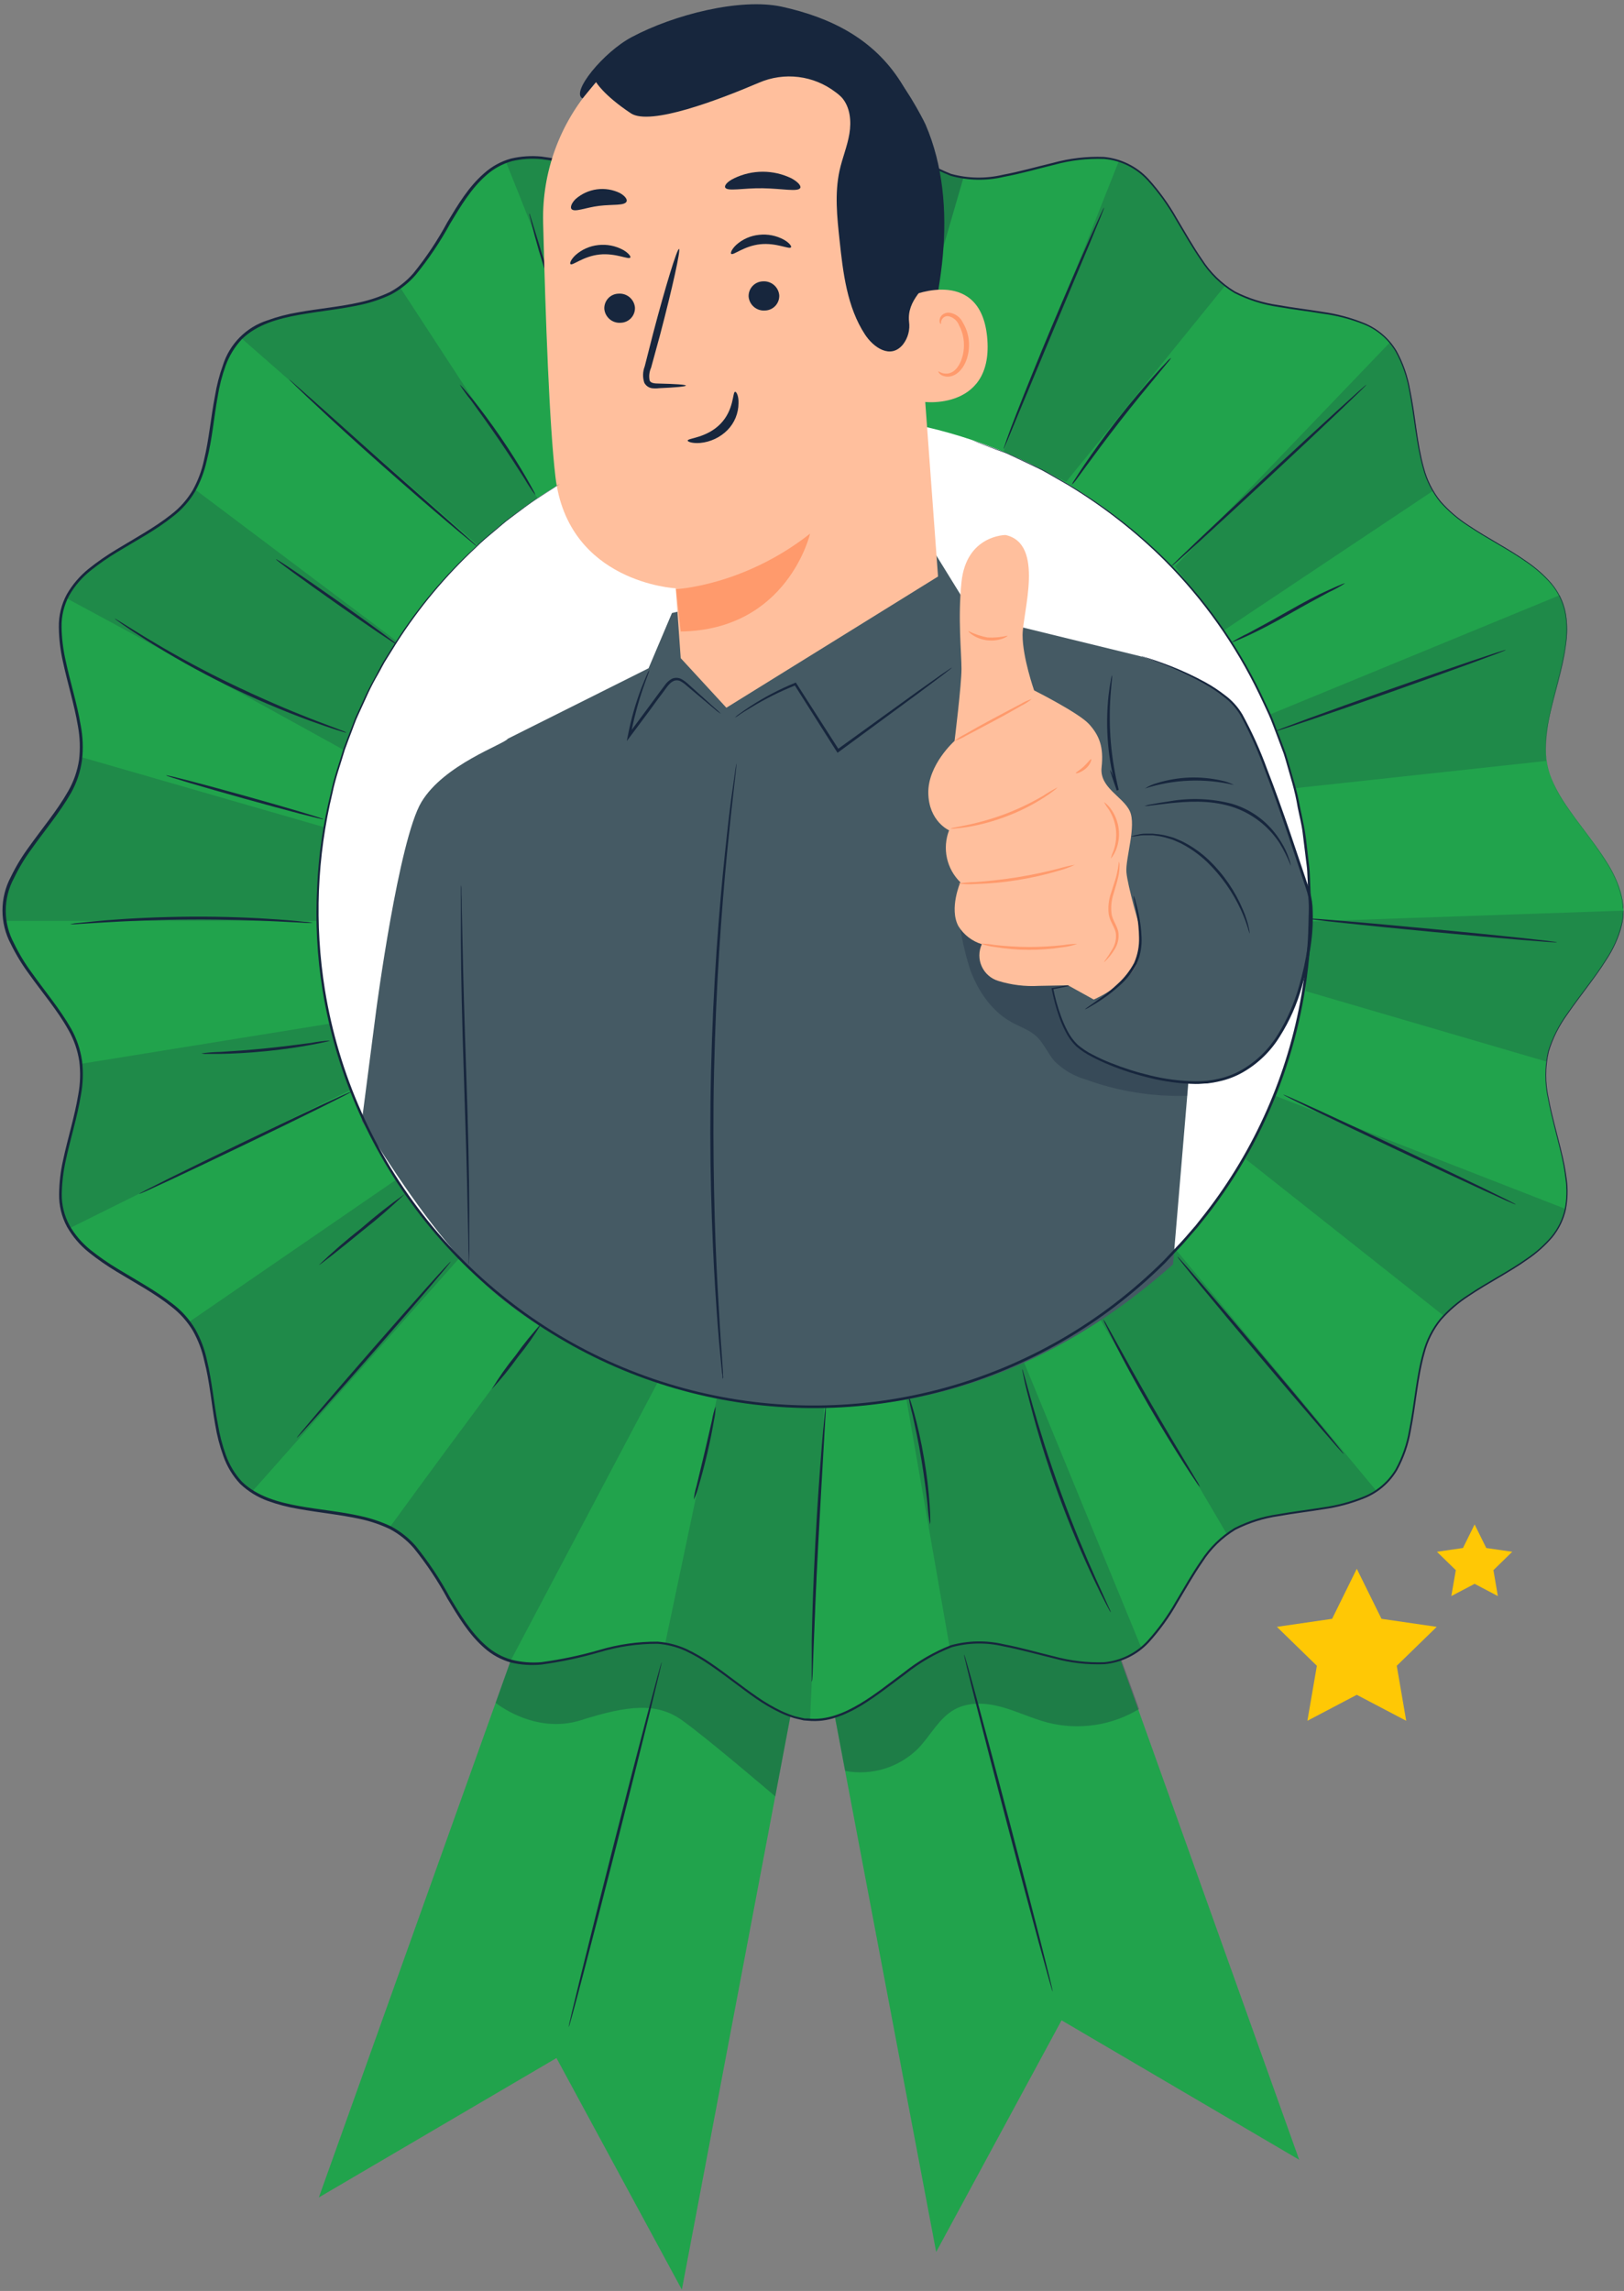 <svg width="297" height="419" viewBox="0 0 297 419" fill="none" xmlns="http://www.w3.org/2000/svg">
<rect x="0" y="0" width="297" height="419" fill="#808080" stroke="none"/>
<path d="M248.13 286.92L252.65 296.07L262.75 297.54L255.44 304.66L257.17 314.72L248.13 309.97L239.1 314.72L240.83 304.66L233.52 297.54L243.62 296.07L248.13 286.92Z" fill="#FFC805"/>
<path d="M269.68 278.81L271.81 283.12L276.56 283.81L273.12 287.17L273.93 291.91L269.68 289.67L265.42 291.91L266.24 287.17L262.79 283.81L267.55 283.12L269.68 278.81Z" fill="#FFC805"/>
<path d="M146.12 279.31L171.21 411.87L194.14 369.5L237.6 395.01L191.47 265.93L146.12 279.31Z" fill="#21A34C"/>
<g opacity="0.3">
<path d="M154.56 323.89C156.949 324.34 159.411 324.203 161.734 323.491C164.058 322.778 166.174 321.512 167.9 319.8C170.19 317.44 171.71 314.22 174.59 312.64C177.18 311.22 180.37 311.42 183.22 312.21C186.07 313 188.75 314.31 191.6 315.05C194.412 315.767 197.339 315.916 200.209 315.491C203.08 315.065 205.837 314.072 208.32 312.57L201.08 292.47L167.48 288.27L151.48 307.52L154.56 323.89Z" fill="#17263D"/>
</g>
<path d="M192.51 364.24C192.37 364.24 188.63 350.5 184.16 333.49C179.69 316.48 176.16 302.64 176.32 302.61C176.48 302.58 180.19 316.33 184.66 333.36C189.13 350.39 192.65 364.2 192.51 364.24Z" fill="#17263D"/>
<path d="M149.79 286.2L124.7 418.76L101.77 376.4L58.31 401.9L104.44 272.82L149.79 286.2Z" fill="#21A34C"/>
<g opacity="0.3">
<path d="M90.64 311.43C90.64 311.43 97.78 317.3 106.29 314.6C114.8 311.9 120.09 311.32 124.7 314.6C129.31 317.88 141.78 328.55 141.78 328.55L144.67 313.26L127.92 290.26L110.44 293.79L98 295L93.37 303.77L90.64 311.43Z" fill="#17263D"/>
</g>
<path d="M296.9 166.54C296.9 176.05 284.75 184.24 282.97 193.23C281.14 202.49 289.2 214.7 285.67 223.23C282.14 231.76 267.67 234.82 262.54 242.53C257.41 250.24 260.11 264.68 253.54 271.26C246.97 277.84 232.54 275.07 224.81 280.26C217.08 285.45 214.18 299.79 205.51 303.39C196.99 306.92 184.78 298.86 175.51 300.69C166.51 302.47 158.33 314.62 148.82 314.62C139.31 314.62 131.11 302.47 122.12 300.69C112.86 298.86 100.65 306.92 92.12 303.39C83.59 299.86 80.54 285.39 72.83 280.26C65.12 275.13 50.68 277.83 44.09 271.26C37.5 264.69 40.28 250.26 35.09 242.53C29.9 234.8 15.56 231.9 11.97 223.23C8.38 214.56 16.5 202.5 14.67 193.23C12.89 184.23 0.73 176.05 0.73 166.54C0.73 157.03 12.89 148.83 14.67 139.84C16.5 130.58 8.43 118.37 11.97 109.84C15.51 101.31 29.97 98.25 35.09 90.55C40.21 82.85 37.52 68.4 44.09 61.81C50.66 55.22 65.09 58 72.83 52.81C80.57 47.62 83.45 33.28 92.12 29.69C100.79 26.1 112.85 34.22 122.12 32.39C131.12 30.61 139.31 18.45 148.82 18.45C158.33 18.45 166.52 30.61 175.51 32.39C184.77 34.22 196.98 26.15 205.51 29.69C214.18 33.28 217.1 47.69 224.81 52.81C232.52 57.93 246.96 55.24 253.54 61.81C260.12 68.38 257.35 82.81 262.54 90.55C267.73 98.29 282.07 101.17 285.67 109.84C289.27 118.51 281.14 130.57 282.97 139.84C284.75 148.83 296.9 157 296.9 166.54Z" fill="#21A34C"/>
<path d="M114.17 83.53C114.17 83.53 114.06 83.4 113.9 83.12C113.74 82.84 113.49 82.39 113.22 81.9C112.63 80.84 111.82 79.28 110.86 77.34C108.93 73.46 106.43 68 104.02 61.84C101.61 55.68 99.76 49.96 98.55 45.84C97.95 43.75 97.49 42.06 97.2 40.84C97.07 40.3 96.96 39.84 96.88 39.48C96.828 39.325 96.801 39.163 96.8 39C96.878 39.146 96.938 39.3 96.98 39.46L97.39 40.79C97.78 42.02 98.29 43.68 98.9 45.69C100.2 49.82 102.11 55.49 104.5 61.69C106.89 67.89 109.35 73.3 111.19 77.22L113.4 81.85L113.99 83.11C114.063 83.244 114.123 83.385 114.17 83.53V83.53Z" fill="#17263D"/>
<path d="M127.35 78.52C127.175 78.171 127.044 77.801 126.96 77.42C126.75 76.7 126.47 75.65 126.14 74.35C125.48 71.76 124.66 68.14 123.92 64.12C123.18 60.1 122.66 56.43 122.36 53.77C122.2 52.44 122.1 51.36 122.04 50.61C121.994 50.225 121.994 49.835 122.04 49.45C122.155 49.821 122.232 50.203 122.27 50.59L122.75 53.72C123.15 56.37 123.75 60.02 124.46 64.03C125.17 68.04 125.96 71.66 126.52 74.27C126.79 75.49 127.01 76.53 127.19 77.37C127.282 77.747 127.335 78.132 127.35 78.52V78.52Z" fill="#17263D"/>
<path d="M150.6 76.21C150.45 76.21 150.08 64.99 149.77 51.16C149.46 37.33 149.32 26.1 149.46 26.09C149.6 26.08 149.98 37.3 150.29 51.15C150.6 65 150.74 76.21 150.6 76.21Z" fill="#17263D"/>
<path d="M174 53.16C174.14 53.16 172.52 58.81 170.39 65.69C168.26 72.57 166.39 78.1 166.29 78.06C166.19 78.02 167.77 72.41 169.9 65.53C172.03 58.65 173.85 53.12 174 53.16Z" fill="#17263D"/>
<path d="M183.54 82.15C183.56 81.984 183.603 81.823 183.67 81.67L184.12 80.35C184.52 79.21 185.12 77.57 185.92 75.55C187.49 71.55 189.73 65.96 192.29 59.86C194.85 53.76 197.23 48.27 198.98 44.31C199.84 42.39 200.55 40.81 201.09 39.63L201.68 38.37C201.83 38.09 201.91 37.94 201.93 37.95C201.893 38.107 201.843 38.261 201.78 38.41L201.27 39.71L199.32 44.46C197.61 48.52 195.32 54 192.77 60.07C190.22 66.14 187.96 71.62 186.26 75.69L184.31 80.43L183.76 81.71C183.705 81.865 183.631 82.013 183.54 82.15Z" fill="#17263D"/>
<path d="M196 88.67C196.152 88.316 196.343 87.981 196.57 87.67C196.97 87.03 197.57 86.12 198.31 85.01C199.81 82.8 201.97 79.78 204.48 76.56C206.99 73.34 209.4 70.56 211.18 68.56C212.07 67.56 212.81 66.77 213.33 66.23C213.58 65.93 213.866 65.662 214.18 65.43C213.987 65.771 213.751 66.087 213.48 66.37C212.94 67.03 212.26 67.84 211.48 68.8C209.77 70.86 207.42 73.71 204.91 76.93C202.4 80.15 200.21 83.12 198.63 85.28L196.76 87.83C196.537 88.136 196.282 88.417 196 88.67V88.67Z" fill="#17263D"/>
<path d="M214.22 103.57C214.12 103.47 222.04 95.95 231.89 86.78C241.74 77.61 249.82 70.26 249.89 70.36C249.96 70.46 242.08 77.99 232.22 87.16C222.36 96.33 214.32 103.68 214.22 103.57Z" fill="#17263D"/>
<path d="M246 106.68C245.036 107.29 244.034 107.838 243 108.32C241.12 109.32 238.57 110.71 235.75 112.32C232.93 113.93 230.33 115.27 228.4 116.17C227.4 116.62 226.66 116.97 226.1 117.17C225.826 117.312 225.533 117.413 225.23 117.47C226.194 116.86 227.196 116.312 228.23 115.83C230.11 114.83 232.66 113.44 235.48 111.83C238.3 110.22 240.9 108.83 242.83 107.98C243.83 107.53 244.57 107.18 245.13 106.98C245.402 106.833 245.696 106.732 246 106.68Z" fill="#17263D"/>
<path d="M275.39 118.87C275.44 119.01 266.02 122.45 254.39 126.56C242.76 130.67 233.23 133.88 233.19 133.75C233.15 133.62 242.55 130.17 254.19 126.06C265.83 121.95 275.34 118.74 275.39 118.87Z" fill="#17263D"/>
<path d="M284.75 172.34C284.75 172.48 274.5 171.63 261.89 170.43C249.28 169.23 239.06 168.14 239.08 167.99C239.1 167.84 249.32 168.71 261.94 169.91C274.56 171.11 284.76 172.2 284.75 172.34Z" fill="#17263D"/>
<path d="M277.22 220.3C277.16 220.43 267.59 216.03 255.85 210.49C244.11 204.95 234.64 200.34 234.7 200.21C234.76 200.08 244.33 204.47 256.07 210.02C267.81 215.57 277.28 220.17 277.22 220.3Z" fill="#17263D"/>
<path d="M245.74 265.93C245.63 266.02 238.74 258.01 230.33 248.05C221.92 238.09 215.2 229.92 215.33 229.83C215.46 229.74 222.33 237.74 230.74 247.71C239.15 257.68 245.85 265.83 245.74 265.93Z" fill="#17263D"/>
<path d="M219.46 272C219.149 271.653 218.871 271.278 218.63 270.88C218.12 270.14 217.4 269.05 216.54 267.7C214.8 264.99 212.47 261.2 210.01 256.95C207.55 252.7 205.45 248.78 204.01 245.95C203.28 244.52 202.69 243.36 202.31 242.55C202.084 242.138 201.897 241.706 201.75 241.26C202.033 241.633 202.28 242.032 202.49 242.45C202.97 243.33 203.59 244.45 204.34 245.78C205.89 248.59 208.05 252.47 210.5 256.72C212.95 260.97 215.23 264.78 216.89 267.53C217.67 268.85 218.33 269.94 218.84 270.8C219.09 271.176 219.298 271.578 219.46 272Z" fill="#17263D"/>
<path d="M203.14 294.9C203.14 294.9 203.04 294.77 202.88 294.49L202.23 293.27C201.66 292.2 200.89 290.64 199.97 288.7C198.13 284.81 195.76 279.35 193.51 273.17C191.26 266.99 189.56 261.29 188.51 257.17C187.96 255.09 187.51 253.39 187.29 252.22C187.18 251.68 187.09 251.22 187.01 250.86C186.97 250.703 186.947 250.542 186.94 250.38C187.022 250.523 187.079 250.678 187.11 250.84L187.49 252.17C187.84 253.41 188.3 255.06 188.86 257.07C190.04 261.2 191.79 266.88 194.04 273.07C196.29 279.26 198.59 284.69 200.35 288.62L202.45 293.25C202.67 293.75 202.86 294.17 203.02 294.51C203.076 294.634 203.116 294.765 203.14 294.9V294.9Z" fill="#17263D"/>
<path d="M170.08 278.81C169.864 277.66 169.72 276.498 169.65 275.33C169.42 273.18 169.05 270.21 168.51 266.96C167.97 263.71 167.34 260.79 166.86 258.68C166.546 257.55 166.305 256.401 166.14 255.24C166.289 255.518 166.403 255.814 166.48 256.12C166.68 256.7 166.93 257.54 167.22 258.59C167.79 260.68 168.47 263.59 169.02 266.88C169.499 269.668 169.832 272.478 170.02 275.3C170.09 276.38 170.13 277.3 170.13 277.87C170.156 278.184 170.139 278.5 170.08 278.81V278.81Z" fill="#17263D"/>
<path d="M148.45 307.6C148.427 307.431 148.427 307.259 148.45 307.09C148.45 306.69 148.45 306.2 148.45 305.62C148.45 304.34 148.45 302.49 148.45 300.21C148.53 295.64 148.74 289.34 149.1 282.39C149.46 275.44 149.91 269.14 150.28 264.59C150.46 262.31 150.63 260.47 150.76 259.2C150.83 258.62 150.88 258.13 150.92 257.74C150.932 257.566 150.965 257.395 151.02 257.23C151.043 257.403 151.043 257.577 151.02 257.75C151.02 258.14 151.02 258.63 150.95 259.22C150.87 260.57 150.77 262.39 150.64 264.61C150.37 269.24 150.01 275.5 149.64 282.41C149.27 289.32 149.01 295.66 148.84 300.22C148.76 302.44 148.69 304.22 148.64 305.62C148.64 306.21 148.58 306.69 148.56 307.09C148.549 307.264 148.512 307.436 148.45 307.6Z" fill="#17263D"/>
<path d="M130.87 257.23C130.863 258.092 130.763 258.95 130.57 259.79C130.31 261.35 129.89 263.5 129.34 265.85C128.79 268.2 128.21 270.32 127.75 271.85C127.551 272.686 127.259 273.498 126.88 274.27C126.969 273.416 127.14 272.572 127.39 271.75L128.83 265.75C129.35 263.5 129.83 261.46 130.21 259.75C130.349 258.891 130.57 258.047 130.87 257.23V257.23Z" fill="#17263D"/>
<path d="M99.08 242C97.77 244.166 96.31 246.238 94.71 248.2C93.243 250.265 91.642 252.232 89.92 254.09C91.227 251.922 92.688 249.85 94.29 247.89C95.751 245.82 97.351 243.852 99.08 242Z" fill="#17263D"/>
<path d="M82.41 230.76C82.51 230.85 76.31 238.14 68.55 247.03C60.79 255.92 54.4 263.03 54.29 262.96C54.18 262.89 60.39 255.58 68.15 246.69C75.91 237.8 82.3 230.66 82.41 230.76Z" fill="#17263D"/>
<path d="M74.06 218.35C71.608 220.715 69.034 222.952 66.35 225.05C62 228.63 58.4 231.45 58.35 231.34C60.804 228.98 63.378 226.747 66.06 224.65C68.619 222.417 71.289 220.314 74.06 218.35Z" fill="#17263D"/>
<path d="M64.3 199.64C64.36 199.77 55.72 204.07 44.99 209.23C34.26 214.39 25.53 218.48 25.46 218.35C25.39 218.22 34.04 213.93 44.77 208.76C55.5 203.59 64.24 199.51 64.3 199.64Z" fill="#17263D"/>
<path d="M60.38 190.31C60.093 190.436 59.79 190.524 59.48 190.57C58.89 190.71 58.04 190.89 56.99 191.08C54.88 191.48 51.94 191.92 48.68 192.25C45.42 192.58 42.45 192.72 40.3 192.75C39.23 192.75 38.36 192.75 37.76 192.75C37.447 192.77 37.133 192.74 36.83 192.66C37.977 192.502 39.133 192.412 40.29 192.39C42.43 192.26 45.38 192.06 48.63 191.73C51.88 191.4 54.81 191.02 56.93 190.73C58.069 190.509 59.222 190.368 60.38 190.31V190.31Z" fill="#17263D"/>
<path d="M57.21 168.76C56.628 168.808 56.042 168.808 55.46 168.76L50.7 168.52C46.7 168.32 41.14 168.14 35.01 168.17C28.88 168.2 23.32 168.45 19.31 168.69L14.56 168.98C13.979 169.046 13.394 169.067 12.81 169.04C13.378 168.904 13.957 168.817 14.54 168.78C15.66 168.65 17.28 168.49 19.28 168.32C23.28 167.99 28.86 167.69 35 167.65C41.14 167.61 46.71 167.86 50.73 168.15C52.73 168.3 54.36 168.44 55.48 168.56C56.061 168.586 56.639 168.653 57.21 168.76V168.76Z" fill="#17263D"/>
<path d="M59.17 149.84C59.17 149.98 52.66 148.29 44.71 146.07C36.76 143.85 30.35 141.95 30.39 141.81C30.43 141.67 36.9 143.35 44.85 145.57C52.8 147.79 59.21 149.7 59.17 149.84Z" fill="#17263D"/>
<path d="M63.36 134C63.199 133.991 63.041 133.957 62.89 133.9L61.56 133.5C60.42 133.14 58.77 132.58 56.76 131.85C51.508 129.922 46.361 127.718 41.34 125.25C36.321 122.779 31.437 120.042 26.71 117.05C24.9 115.9 23.45 114.94 22.47 114.25L21.35 113.44C21.1 113.25 20.97 113.15 20.98 113.13C21.131 113.191 21.275 113.268 21.41 113.36L22.59 114.08C23.59 114.72 25.07 115.63 26.9 116.74C30.57 118.96 35.71 121.89 41.57 124.74C47.43 127.59 52.89 129.91 56.89 131.47C58.89 132.24 60.5 132.85 61.63 133.27L62.92 133.76C63.073 133.828 63.22 133.908 63.36 134V134Z" fill="#17263D"/>
<path d="M72.77 118C72.69 118.11 67.63 114.69 61.47 110.35C55.31 106.01 50.38 102.4 50.47 102.28C50.56 102.16 55.61 105.59 61.78 109.93C67.95 114.27 72.85 117.91 72.77 118Z" fill="#17263D"/>
<path d="M52.88 69.42C52.88 69.42 53.02 69.5 53.26 69.69L54.26 70.57L57.95 73.83L70.06 84.64L82.22 95.39L85.9 98.66L86.9 99.57C87.021 99.669 87.128 99.783 87.22 99.91C87.22 99.91 87.08 99.84 86.83 99.65L85.83 98.82C84.92 98.09 83.63 97.01 82.04 95.67C78.86 92.99 74.52 89.24 69.77 85.03C65.02 80.82 60.77 76.94 57.77 74.1C56.25 72.68 55.03 71.53 54.19 70.71L53.24 69.77C53 69.55 52.86 69.43 52.88 69.42Z" fill="#17263D"/>
<path d="M84.07 70.33C84.07 70.33 84.34 70.55 84.75 71.02C85.16 71.49 85.75 72.18 86.44 73.02C87.83 74.76 89.68 77.22 91.6 80.02C93.52 82.82 95.13 85.44 96.24 87.37C96.8 88.37 97.24 89.12 97.52 89.67C97.693 89.944 97.828 90.24 97.92 90.55C97.187 89.596 96.519 88.594 95.92 87.55C94.73 85.67 93.07 83.1 91.16 80.3C89.25 77.5 87.45 75.03 86.16 73.24C85.406 72.312 84.708 71.341 84.07 70.33V70.33Z" fill="#17263D"/>
<g opacity="0.2">
<path d="M44.1 61.82L87.61 99.91L98.42 91.26L73.18 52.58C73.18 52.58 71.24 54 66.18 55.44C61.35 56.83 47 57.2 44.1 61.82Z" fill="#17263D"/>
</g>
<g opacity="0.2">
<path d="M92.53 29.6L113.77 82.77L127.35 78.52L122.82 32.4C122.82 32.4 120.49 32.95 115.3 32.29C110.27 31.65 98.08 26.88 92.53 29.6Z" fill="#17263D"/>
</g>
<g opacity="0.3">
<path d="M149.17 18.47L150.6 76.21L163.32 76.82L176.2 32.5C173.524 31.969 170.979 30.915 168.71 29.4C164.31 26.58 155.33 18 149.17 18.47Z" fill="#17263D"/>
</g>
<g opacity="0.2">
<path d="M204.65 29.38L183.54 82.61L195 88.1L224.05 52.24C221.867 50.397 220.005 48.203 218.54 45.75C215.8 41.32 211.08 31.15 204.65 29.38Z" fill="#17263D"/>
</g>
<g opacity="0.2">
<path d="M254.23 62.59L214.91 103.59L223.67 115.4L262.09 89.76C260.825 87.43 259.969 84.9 259.56 82.28C258.64 77.28 258.51 68.2 254.23 62.59Z" fill="#17263D"/>
</g>
<g opacity="0.2">
<path d="M285.27 108.85L232.32 130.64L236.71 144.17L282.78 139.17C282.78 139.17 282.49 137.75 283.1 132.56C283.68 127.53 289 116.29 285.27 108.85Z" fill="#17263D"/>
</g>
<g opacity="0.2">
<path d="M297 166.54L239.27 168.54L238.79 181.27L282.79 194.15C283.082 192.317 283.67 190.544 284.53 188.9C287.81 182.78 297 174.14 297 166.54Z" fill="#17263D"/>
</g>
<g opacity="0.2">
<path d="M286.35 221.12L233.2 200.41L227.83 212L264 240.63C265.902 238.809 268.005 237.212 270.27 235.87C274.67 233.06 285.13 228.51 286.35 221.12Z" fill="#17263D"/>
</g>
<g opacity="0.2">
<path d="M208.18 220.3L195.02 231.3C196.02 232.3 213.55 262.14 224.36 280.56C224.5 280.439 224.647 280.325 224.8 280.22C231.91 275.46 244.57 277.37 251.71 272.66L208.18 220.3Z" fill="#17263D"/>
<path d="M184 241.18L164.36 247.88L173.66 301.2C174.264 300.987 174.882 300.817 175.51 300.69C184.77 298.86 196.98 306.92 205.51 303.39C206.678 302.889 207.763 302.215 208.73 301.39L184 241.18Z" fill="#17263D"/>
<path d="M148.14 314.6L151.27 244.94L134.27 240.63L121.64 300.63L122.1 300.71C130.9 302.42 138.91 314 148.14 314.6Z" fill="#17263D"/>
<path d="M105.44 233.11C105.44 233.11 83 263.17 71.26 279.35C71.803 279.623 72.331 279.927 72.84 280.26C80.55 285.42 83.46 299.79 92.13 303.39C92.53 303.55 92.94 303.68 93.35 303.8L124.7 244.46L105.44 233.11Z" fill="#17263D"/>
<path d="M82.41 208.91L34.55 241.8C34.73 242.04 34.93 242.27 35.09 242.52C40.29 250.28 37.52 264.67 44.09 271.25C44.696 271.846 45.367 272.372 46.09 272.82C63 253.76 93.36 219.54 94.46 218.35L82.41 208.91Z" fill="#17263D"/>
<path d="M71.44 185.42L14.85 194.56C15.76 203.64 8.6 215.1 11.97 223.22C12.173 223.716 12.417 224.194 12.7 224.65C32.5 214.79 73.87 194.28 75.59 194.17L71.44 185.42Z" fill="#17263D"/>
<path d="M68.35 153.9L14.86 138.47C14.81 138.93 14.75 139.39 14.67 139.84C12.89 148.84 0.73 157.03 0.73 166.54C0.733 167.173 0.786 167.805 0.89 168.43H66.18L68.35 153.9Z" fill="#17263D"/>
<path d="M12.19 109.43C32.19 120.14 71.26 141.81 71.26 141.81L80.88 123.54L35.7 89.54C35.5 89.89 35.31 90.25 35.09 90.54C30 98.13 16.07 101.09 12.19 109.43Z" fill="#17263D"/>
</g>
<path d="M296.9 166.54L296.84 165.9C296.816 165.273 296.729 164.65 296.58 164.04C295.998 161.642 294.981 159.371 293.58 157.34C291.86 154.58 289.26 151.49 286.58 147.58C285.067 145.5 283.905 143.186 283.14 140.73C282.489 137.863 282.489 134.887 283.14 132.02C283.7 128.97 284.61 125.83 285.4 122.5C286.19 119.17 286.93 115.57 286.19 111.89C285.771 110.027 284.918 108.29 283.7 106.82C282.394 105.323 280.902 103.999 279.26 102.88C275.94 100.52 272.12 98.64 268.47 96.18C266.582 94.963 264.866 93.496 263.37 91.82C261.901 90.001 260.834 87.891 260.24 85.63C258.96 81.08 258.67 76.22 257.7 71.36C257.276 68.885 256.441 66.499 255.23 64.3C253.915 62.086 251.919 60.357 249.54 59.37C247.085 58.383 244.514 57.711 241.89 57.37C239.24 56.93 236.52 56.62 233.8 56.14C231.013 55.738 228.311 54.884 225.8 53.61C223.31 52.113 221.202 50.06 219.64 47.61C217.98 45.23 216.55 42.67 215.03 40.14C213.574 37.551 211.83 35.136 209.83 32.94C207.769 30.719 204.958 29.34 201.94 29.07C198.857 28.956 195.774 29.317 192.8 30.14C189.8 30.87 186.72 31.76 183.57 32.35C180.386 33.1 177.064 33.039 173.91 32.17C170.836 30.964 167.96 29.302 165.38 27.24C162.71 25.24 160.11 23.24 157.26 21.46C154.41 19.68 151.18 18.39 147.82 18.77H147.19C146.98 18.77 146.78 18.86 146.58 18.9C146.17 19 145.75 19.07 145.35 19.19C144.545 19.446 143.756 19.754 142.99 20.11C141.443 20.846 139.958 21.705 138.55 22.68C135.71 24.68 133.02 26.86 130.1 28.84C128.646 29.858 127.107 30.748 125.5 31.5C123.853 32.237 122.09 32.68 120.29 32.81C116.682 32.833 113.09 32.324 109.63 31.3C106.146 30.305 102.593 29.573 99 29.11C97.206 28.933 95.395 29.055 93.64 29.47C91.892 29.956 90.28 30.839 88.93 32.05C86.17 34.46 84.25 37.7 82.33 40.88C80.517 44.21 78.398 47.364 76 50.3C74.73 51.755 73.205 52.965 71.5 53.87C69.759 54.693 67.931 55.317 66.05 55.73C62.29 56.56 58.45 56.91 54.66 57.59C50.87 58.27 47 59.34 44.26 62C42.938 63.409 41.917 65.073 41.26 66.89C40.598 68.723 40.112 70.615 39.81 72.54C39.11 76.4 38.81 80.36 37.81 84.25C37.38 86.224 36.663 88.125 35.68 89.89C34.645 91.639 33.288 93.176 31.68 94.42C28.52 96.96 24.93 98.84 21.49 100.94C19.767 101.977 18.113 103.126 16.54 104.38C14.975 105.631 13.659 107.164 12.66 108.9C11.707 110.668 11.225 112.652 11.26 114.66C11.295 116.679 11.533 118.689 11.97 120.66C12.81 124.66 14.08 128.59 14.76 132.66C15.163 134.749 15.244 136.887 15 139C14.716 141.108 14.038 143.143 13 145C10.91 148.65 8.19 151.86 5.78 155.26C4.542 156.936 3.464 158.723 2.56 160.6C1.569 162.43 1.05 164.479 1.05 166.56C1.05 168.641 1.569 170.69 2.56 172.52C3.463 174.397 4.541 176.185 5.78 177.86C8.19 181.26 10.91 184.47 13 188.12C14.019 189.942 14.696 191.935 15 194C15.254 196.085 15.187 198.196 14.8 200.26C14.13 204.37 12.86 208.31 12.01 212.31C11.577 214.282 11.339 216.292 11.3 218.31C11.261 220.321 11.739 222.308 12.69 224.08C13.681 225.822 14.995 227.359 16.56 228.61C18.133 229.864 19.787 231.013 21.51 232.05C24.95 234.15 28.51 236.05 31.71 238.57C33.315 239.817 34.672 241.353 35.71 243.1C36.7 244.859 37.418 246.757 37.84 248.73C38.78 252.63 39.1 256.59 39.84 260.45C40.151 262.375 40.639 264.266 41.3 266.1C41.941 267.916 42.945 269.584 44.25 271C47.02 273.69 50.92 274.76 54.66 275.44C58.4 276.12 62.29 276.44 66.05 277.3C67.934 277.715 69.765 278.339 71.51 279.16C73.213 280.069 74.738 281.278 76.01 282.73C78.384 285.671 80.483 288.825 82.28 292.15C84.2 295.33 86.12 298.57 88.88 300.98C90.228 302.189 91.836 303.072 93.58 303.56C95.35 304.007 97.181 304.156 99 304C102.587 303.518 106.133 302.772 109.61 301.77C113.072 300.738 116.668 300.225 120.28 300.25C122.08 300.386 123.843 300.832 125.49 301.57C127.096 302.325 128.635 303.215 130.09 304.23C133.01 306.23 135.69 308.44 138.54 310.38C139.942 311.362 141.424 312.225 142.97 312.96C143.737 313.315 144.525 313.622 145.33 313.88C145.74 313.99 146.15 314.07 146.56 314.17L147.18 314.3H147.8C151.17 314.68 154.41 313.3 157.25 311.61C160.09 309.92 162.7 307.79 165.36 305.83C167.944 303.768 170.823 302.106 173.9 300.9C177.055 300.037 180.375 299.975 183.56 300.72C186.71 301.32 189.75 302.21 192.79 302.94C195.769 303.754 198.854 304.115 201.94 304.01C204.954 303.73 207.76 302.348 209.82 300.13C211.814 297.926 213.557 295.508 215.02 292.92C216.53 290.4 217.96 287.84 219.62 285.45C221.191 283.005 223.302 280.952 225.79 279.45C228.3 278.175 231.003 277.324 233.79 276.93C236.52 276.44 239.23 276.13 241.88 275.7C244.506 275.342 247.077 274.654 249.53 273.65C251.906 272.66 253.901 270.931 255.22 268.72C256.424 266.519 257.255 264.133 257.68 261.66C258.68 256.8 258.94 251.93 260.23 247.38C260.818 245.119 261.886 243.012 263.36 241.2C264.852 239.519 266.568 238.052 268.46 236.84C272.11 234.38 275.93 232.5 279.24 230.14C280.889 229.023 282.385 227.695 283.69 226.19C284.907 224.724 285.757 222.99 286.17 221.13C286.519 219.334 286.569 217.493 286.32 215.68C286.113 213.942 285.8 212.219 285.38 210.52C284.58 207.19 283.68 204.05 283.12 201C282.469 198.133 282.469 195.157 283.12 192.29C283.889 189.836 285.05 187.522 286.56 185.44C289.27 181.53 291.88 178.44 293.56 175.68C294.963 173.65 295.98 171.379 296.56 168.98C296.71 168.371 296.797 167.747 296.82 167.12L296.88 166.49C296.88 166.49 296.88 166.7 296.88 167.12C296.861 167.75 296.78 168.376 296.64 168.99C296.071 171.408 295.053 173.697 293.64 175.74C291.93 178.52 289.34 181.62 286.64 185.53C285.14 187.596 283.994 189.898 283.25 192.34C282.599 195.177 282.599 198.124 283.25 200.96C283.81 203.96 284.72 207.13 285.53 210.46C285.966 212.172 286.3 213.909 286.53 215.66C286.779 217.496 286.728 219.36 286.38 221.18C285.963 223.082 285.099 224.858 283.86 226.36C282.543 227.882 281.033 229.226 279.37 230.36C276.03 232.74 272.22 234.63 268.59 237.08C266.736 238.284 265.055 239.734 263.59 241.39C262.146 243.174 261.102 245.247 260.53 247.47C259.26 251.97 258.98 256.83 258 261.72C257.577 264.233 256.736 266.656 255.51 268.89C254.159 271.166 252.112 272.948 249.67 273.97C247.192 274.988 244.594 275.687 241.94 276.05C239.28 276.49 236.56 276.8 233.85 277.29C231.098 277.683 228.43 278.524 225.95 279.78C223.531 281.248 221.479 283.249 219.95 285.63C218.31 288 216.88 290.55 215.36 293.09C213.889 295.704 212.132 298.145 210.12 300.37C207.994 302.663 205.094 304.088 201.98 304.37C198.85 304.493 195.72 304.132 192.7 303.3C189.65 302.57 186.61 301.69 183.49 301.1C180.375 300.371 177.127 300.429 174.04 301.27C171.01 302.465 168.175 304.106 165.63 306.14C162.98 308.09 160.37 310.19 157.49 311.95C156.74 312.35 156.03 312.82 155.25 313.15C154.86 313.33 154.48 313.52 154.09 313.68L152.88 314.11C151.239 314.673 149.497 314.878 147.77 314.71L147.12 314.66C146.91 314.66 146.7 314.57 146.48 314.53C146.06 314.43 145.63 314.35 145.22 314.23C144.389 313.973 143.577 313.659 142.79 313.29C141.221 312.545 139.716 311.673 138.29 310.68C135.42 308.68 132.73 306.5 129.84 304.53C128.404 303.534 126.889 302.658 125.31 301.91C123.712 301.199 122.004 300.77 120.26 300.64C116.695 300.624 113.147 301.133 109.73 302.15C106.216 303.184 102.629 303.949 99 304.44C97.146 304.621 95.274 304.496 93.46 304.07C91.643 303.564 89.967 302.647 88.56 301.39C85.72 298.9 83.78 295.63 81.86 292.44C80.081 289.141 77.999 286.014 75.64 283.1C74.411 281.692 72.933 280.522 71.28 279.65C69.576 278.84 67.784 278.23 65.94 277.83C62.22 277.01 58.39 276.66 54.57 275.97C52.645 275.65 50.754 275.155 48.92 274.49C47.06 273.808 45.358 272.753 43.92 271.39C42.555 269.932 41.509 268.205 40.85 266.32C40.175 264.458 39.676 262.536 39.36 260.58C38.66 256.69 38.36 252.73 37.36 248.89C36.945 246.966 36.244 245.116 35.28 243.4C34.268 241.704 32.945 240.215 31.38 239.01C28.28 236.52 24.7 234.64 21.25 232.53C19.509 231.48 17.839 230.318 16.25 229.05C14.632 227.753 13.275 226.162 12.25 224.36C11.263 222.517 10.767 220.451 10.81 218.36C10.834 216.29 11.075 214.229 11.53 212.21C12.38 208.21 13.65 204.21 14.31 200.21C14.688 198.195 14.752 196.134 14.5 194.1C14.197 192.079 13.519 190.132 12.5 188.36C10.5 184.76 7.74 181.57 5.31 178.14C4.044 176.431 2.936 174.61 2 172.7C0.983 170.799 0.451 168.676 0.451 166.52C0.451 164.364 0.983 162.241 2 160.34C2.923 158.436 4.021 156.621 5.28 154.92C7.71 151.49 10.42 148.3 12.46 144.71C13.478 142.934 14.156 140.984 14.46 138.96C14.693 136.925 14.626 134.866 14.26 132.85C13.59 128.85 12.32 124.85 11.47 120.85C11.023 118.833 10.785 116.776 10.76 114.71C10.72 112.619 11.22 110.552 12.21 108.71C13.242 106.916 14.598 105.329 16.21 104.03C17.797 102.759 19.467 101.597 21.21 100.55C24.66 98.44 28.21 96.55 31.34 94.07C32.902 92.865 34.222 91.376 35.23 89.68C36.189 87.96 36.887 86.106 37.3 84.18C38.23 80.34 38.55 76.39 39.3 72.5C39.613 70.545 40.108 68.623 40.78 66.76C41.383 64.853 42.433 63.118 43.842 61.699C45.25 60.279 46.978 59.217 48.88 58.6C50.714 57.935 52.605 57.44 54.53 57.12C58.35 56.43 62.18 56.12 65.9 55.27C67.741 54.858 69.531 54.248 71.24 53.45C72.888 52.571 74.362 51.398 75.59 49.99C77.949 47.076 80.031 43.95 81.81 40.65C83.73 37.46 85.67 34.19 88.52 31.71C89.933 30.435 91.625 29.507 93.46 29C95.275 28.578 97.145 28.453 99 28.63C102.607 29.112 106.174 29.861 109.67 30.87C113.085 31.895 116.634 32.408 120.2 32.39C121.928 32.252 123.619 31.819 125.2 31.11C126.784 30.372 128.3 29.495 129.73 28.49C132.63 26.49 135.32 24.3 138.19 22.35C139.613 21.354 141.119 20.481 142.69 19.74C143.476 19.374 144.284 19.056 145.11 18.79C145.53 18.67 145.96 18.6 146.38 18.5L147.01 18.36H147.66C149.387 18.197 151.128 18.401 152.77 18.96L153.98 19.39C154.37 19.55 154.75 19.74 155.14 19.92C155.93 20.26 156.64 20.72 157.38 21.12C160.27 22.88 162.87 24.98 165.53 26.93C168.072 28.962 170.903 30.603 173.93 31.8C177.016 32.646 180.265 32.704 183.38 31.97C186.5 31.39 189.54 30.51 192.59 29.78C195.61 28.95 198.74 28.585 201.87 28.7C204.983 28.986 207.882 30.41 210.01 32.7C212.024 34.929 213.785 37.374 215.26 39.99C216.78 42.52 218.2 45.08 219.84 47.44C221.366 49.826 223.418 51.831 225.84 53.3C228.318 54.56 230.987 55.402 233.74 55.79C236.45 56.28 239.17 56.59 241.83 57.03C244.483 57.398 247.08 58.097 249.56 59.11C252.001 60.132 254.052 61.909 255.41 64.18C256.631 66.416 257.473 68.839 257.9 71.35C258.9 76.24 259.16 81.1 260.42 85.6C260.999 87.82 262.042 89.892 263.48 91.68C264.942 93.341 266.624 94.795 268.48 96C272.11 98.45 275.93 100.34 279.26 102.72C280.923 103.854 282.433 105.198 283.75 106.72C284.99 108.219 285.857 109.991 286.28 111.89C286.629 113.713 286.679 115.581 286.43 117.42C286.201 119.168 285.867 120.902 285.43 122.61C284.63 125.95 283.71 129.08 283.15 132.12C282.499 134.957 282.499 137.904 283.15 140.74C283.894 143.183 285.04 145.484 286.54 147.55C289.23 151.47 291.82 154.55 293.54 157.34C294.95 159.384 295.968 161.673 296.54 164.09C296.68 164.704 296.761 165.33 296.78 165.96C296.9 166.32 296.9 166.54 296.9 166.54Z" fill="#17263D"/>
<path d="M121 304C121.14 304 117.45 319 112.76 337.42C108.07 355.84 104.15 370.75 104.01 370.72C103.87 370.69 107.56 355.72 112.25 337.29C116.94 318.86 120.9 303.92 121 304Z" fill="#17263D"/>
<path d="M148.82 257.32C198.956 257.32 239.6 216.676 239.6 166.54C239.6 116.404 198.956 75.76 148.82 75.76C98.684 75.76 58.04 116.404 58.04 166.54C58.04 216.676 98.684 257.32 148.82 257.32Z" fill="white"/>
<path d="M92.92 135.08C91.67 136.33 84.79 148.85 84.16 159.18C83.53 169.51 85.02 227.49 85.02 227.49L85.29 231.34C101.63 250.45 161.03 278.89 214.53 231.24L217.53 195.57L208.7 120.06L178 112.55L170.81 100.9L122.89 112.12L118.61 122.22L92.92 135.08Z" fill="#455A64"/>
<path d="M167.52 70.54C169.63 62.69 171.7 54.79 172.43 46.7C173.16 38.61 172.49 30.25 169.27 22.79C168.78 21.66 164.73 14.11 163.51 14.3C162.64 14.43 165.26 21.53 164.86 22.3C161.01 29.77 160.31 38.54 161.42 46.87C162.565 54.959 164.611 62.895 167.52 70.53" fill="#17263D"/>
<path d="M166.72 39.54C166.34 19.17 154.16 2.42 133.81 3.37L131.93 3.57C122.828 4.53 114.421 8.88 108.38 15.756C102.34 22.632 99.109 31.53 99.33 40.68C99.77 58.33 100.47 77.83 101.58 87.21C103.87 106.62 123.58 107.6 123.58 107.6L124.49 120.37L132.84 129.44L171.55 105.44L166.72 39.54Z" fill="#FFBF9D"/>
<path d="M123.63 107.75C123.63 107.75 135.96 107.18 148.15 97.6C148.15 97.6 144.07 115.21 124.49 115.5L123.63 107.75Z" fill="#FF9A6C"/>
<path d="M110.52 56.51C110.589 57.24 110.942 57.913 111.503 58.385C112.065 58.857 112.789 59.088 113.52 59.03C113.876 59.021 114.227 58.941 114.551 58.795C114.876 58.648 115.168 58.438 115.41 58.178C115.652 57.917 115.84 57.61 115.962 57.276C116.084 56.941 116.138 56.586 116.12 56.23C116.049 55.501 115.695 54.829 115.134 54.358C114.573 53.887 113.85 53.654 113.12 53.71C112.764 53.718 112.413 53.797 112.087 53.943C111.762 54.088 111.47 54.298 111.227 54.559C110.985 54.821 110.797 55.128 110.676 55.463C110.554 55.798 110.501 56.154 110.52 56.51V56.51Z" fill="#17263D"/>
<path d="M104.34 48.31C104.72 48.63 106.66 46.86 109.65 46.55C112.64 46.24 114.98 47.55 115.27 47.1C115.41 46.93 114.99 46.31 113.96 45.71C112.574 44.954 110.989 44.644 109.42 44.82C107.866 44.98 106.403 45.628 105.24 46.67C104.39 47.48 104.15 48.16 104.34 48.31Z" fill="#17263D"/>
<path d="M136.91 54.27C136.979 55 137.332 55.674 137.893 56.145C138.455 56.617 139.179 56.848 139.91 56.79C140.266 56.781 140.616 56.701 140.941 56.555C141.265 56.408 141.557 56.199 141.8 55.938C142.042 55.677 142.23 55.37 142.352 55.035C142.474 54.701 142.527 54.346 142.51 53.99C142.441 53.259 142.088 52.585 141.527 52.111C140.966 51.638 140.242 51.404 139.51 51.46C139.154 51.47 138.803 51.551 138.478 51.699C138.154 51.846 137.862 52.057 137.62 52.319C137.377 52.58 137.19 52.888 137.068 53.223C136.946 53.558 136.893 53.914 136.91 54.27V54.27Z" fill="#17263D"/>
<path d="M133.73 46.43C134.11 46.76 136.06 44.98 139.04 44.67C142.02 44.36 144.38 45.67 144.66 45.23C144.8 45.05 144.39 44.43 143.36 43.84C141.972 43.081 140.382 42.77 138.81 42.95C137.255 43.103 135.789 43.752 134.63 44.8C133.79 45.6 133.55 46.29 133.73 46.43Z" fill="#17263D"/>
<path d="M125.43 70.52C125.43 70.35 123.54 70.22 120.49 70.15C119.72 70.15 118.98 70.08 118.8 69.57C118.649 68.79 118.743 67.984 119.07 67.26L120.71 61.26C122.97 52.66 124.52 45.62 124.18 45.53C123.84 45.44 121.71 52.34 119.45 60.95L117.91 67C117.534 67.96 117.505 69.021 117.83 70C117.967 70.26 118.161 70.486 118.399 70.659C118.636 70.833 118.91 70.949 119.2 71C119.635 71.053 120.075 71.053 120.51 71C123.56 70.87 125.44 70.69 125.43 70.52Z" fill="#17263D"/>
<path d="M134.44 71.66C133.95 71.66 134.29 74.92 131.76 77.52C129.23 80.12 125.76 80.12 125.76 80.58C125.76 80.78 126.59 81.13 128.06 81.01C129.953 80.832 131.724 79.993 133.06 78.64C134.335 77.331 135.052 75.578 135.06 73.75C135.11 72.38 134.66 71.62 134.44 71.66Z" fill="#17263D"/>
<path d="M132.62 34.29C133 35.07 135.94 34.37 139.49 34.43C143.04 34.49 145.98 35.14 146.36 34.36C146.53 33.99 145.96 33.28 144.73 32.61C143.098 31.819 141.308 31.408 139.495 31.408C137.682 31.408 135.892 31.819 134.26 32.61C133 33.21 132.45 33.92 132.62 34.29Z" fill="#17263D"/>
<path d="M104.53 38.25C105.12 38.87 107.11 37.95 109.58 37.65C112.05 37.35 114.2 37.65 114.58 36.87C114.76 36.5 114.36 35.87 113.38 35.31C112.067 34.67 110.594 34.433 109.146 34.631C107.699 34.829 106.343 35.451 105.25 36.42C104.47 37.21 104.26 37.94 104.53 38.25Z" fill="#17263D"/>
<path d="M166.65 54.11C166.97 53.93 179.59 48.75 180.57 62.11C181.55 75.47 168 73.65 167.91 73.27C167.82 72.89 166.65 54.11 166.65 54.11Z" fill="#FFBF9D"/>
<path d="M171.61 67.92C171.67 67.92 171.85 68.06 172.26 68.21C172.83 68.407 173.454 68.375 174 68.12C175.37 67.5 176.39 65.18 176.28 62.77C176.234 61.624 175.929 60.502 175.39 59.49C175.234 59.083 174.981 58.721 174.653 58.433C174.326 58.146 173.934 57.942 173.51 57.84C173.239 57.786 172.958 57.83 172.717 57.964C172.475 58.097 172.289 58.312 172.19 58.57C172.03 58.96 172.14 59.22 172.07 59.25C172 59.28 171.77 59.04 171.83 58.49C171.882 58.152 172.048 57.842 172.3 57.61C172.647 57.307 173.1 57.153 173.56 57.18C174.115 57.246 174.644 57.454 175.095 57.785C175.545 58.117 175.902 58.559 176.13 59.07C176.787 60.182 177.158 61.44 177.21 62.73C177.32 65.42 176.13 68.04 174.21 68.73C173.86 68.862 173.486 68.913 173.113 68.88C172.741 68.847 172.381 68.731 172.06 68.54C171.66 68.24 171.57 67.94 171.61 67.92Z" fill="#FF9A6C"/>
<path d="M106.54 18C104.31 16.94 110.34 9.53 115.54 6.78C123.33 2.63 135.43 -0.4 142.96 1.22C152.03 3.22 159.71 7.12 164.7 14.94C169.69 22.76 171.98 32.09 172.32 41.36C172.42 44.19 172.32 47.15 170.96 49.63C169.29 52.7 165.83 54.79 166.25 58.85C166.35 59.583 166.303 60.329 166.11 61.043C165.918 61.758 165.585 62.426 165.13 63.01C162.85 65.77 159.71 63.52 158.18 61.16C154.91 56.16 154.18 49.91 153.54 43.93C153.08 39.69 152.63 35.35 153.54 31.19C154.04 28.92 154.96 26.75 155.34 24.46C155.72 22.17 155.49 19.62 153.97 17.86C153.616 17.491 153.227 17.156 152.81 16.86C150.843 15.35 148.508 14.393 146.047 14.087C143.585 13.781 141.087 14.137 138.81 15.12C131.46 18.26 118.89 23.06 115.37 20.72C110.32 17.36 109 15 109 15L106.54 18Z" fill="#17263D"/>
<path d="M92.92 135.08C92.15 136.15 81.22 139.78 77.07 146.69C72.92 153.6 68.82 184.62 68.82 184.62L66.18 205C71.38 213.22 78.36 224.11 85.76 231.79L92.92 135.08Z" fill="#455A64"/>
<g opacity="0.3">
<path d="M175.05 165C175.345 169.183 176.137 173.315 177.41 177.31C178.84 181.24 181.35 184.94 185.02 186.97C186.55 187.81 188.28 188.37 189.57 189.57C190.86 190.77 191.64 192.71 192.89 194.12C194.454 195.671 196.383 196.802 198.5 197.41C204.457 199.594 210.778 200.613 217.12 200.41C217.32 198.27 217.33 190.41 217.53 188.26L175.05 165Z" fill="#17263D"/>
</g>
<path d="M208.7 120.06C208.7 120.06 222.48 124.14 226.52 130.01C230.56 135.88 237.71 158.64 239.18 162.86C240.65 167.08 239.36 176.86 236.61 183.86C233.86 190.86 229.08 196.95 220.83 197.86C212.58 198.77 199.54 194.01 196.6 190.86C193.66 187.71 192.45 180.74 192.45 180.74C196.114 180.098 199.726 179.192 203.26 178.03" fill="#455A64"/>
<path d="M203.26 178.1L203.09 178.17L202.57 178.36C202.11 178.52 201.42 178.75 200.51 179.02C197.881 179.806 195.21 180.447 192.51 180.94L192.62 180.79C192.955 182.508 193.427 184.197 194.03 185.84C194.359 186.771 194.757 187.677 195.22 188.55C195.695 189.483 196.32 190.331 197.07 191.06C197.917 191.787 198.851 192.405 199.85 192.9C200.906 193.454 201.991 193.952 203.1 194.39C205.48 195.342 207.927 196.117 210.42 196.71C213.111 197.37 215.869 197.723 218.64 197.76C219.361 197.766 220.082 197.733 220.8 197.66C221.524 197.577 222.242 197.45 222.95 197.28C224.403 196.953 225.798 196.411 227.09 195.67C229.78 194.114 232.039 191.911 233.66 189.26C235.375 186.507 236.688 183.524 237.56 180.4C238.272 178 238.803 175.55 239.15 173.07C239.522 170.669 239.643 168.236 239.51 165.81C239.431 164.643 239.192 163.492 238.8 162.39C238.42 161.27 238.05 160.16 237.69 159.06L235.54 152.63C234.12 148.45 232.72 144.5 231.32 140.83C230.091 137.415 228.61 134.096 226.89 130.9C226.095 129.542 225.034 128.358 223.77 127.42C222.669 126.544 221.498 125.758 220.27 125.07C218.297 123.945 216.257 122.943 214.16 122.07C212.44 121.36 211.08 120.86 210.16 120.53L209.11 120.16C208.985 120.127 208.865 120.08 208.75 120.02C208.876 120.036 209 120.067 209.12 120.11L210.19 120.43C211.13 120.73 212.51 121.2 214.25 121.88C216.365 122.715 218.425 123.68 220.42 124.77C221.67 125.458 222.864 126.244 223.99 127.12C225.291 128.075 226.386 129.282 227.21 130.67C228.969 133.883 230.48 137.226 231.73 140.67C233.16 144.33 234.57 148.29 236 152.47C236.71 154.56 237.43 156.71 238.17 158.9C238.54 159.99 238.91 161.1 239.28 162.22C239.691 163.36 239.944 164.551 240.03 165.76C240.172 168.222 240.055 170.692 239.68 173.13C239.327 175.636 238.789 178.113 238.07 180.54C237.177 183.717 235.83 186.748 234.07 189.54C232.403 192.262 230.078 194.521 227.31 196.11C225.976 196.869 224.537 197.425 223.04 197.76C222.312 197.933 221.574 198.064 220.83 198.15C220.09 198.15 219.35 198.28 218.63 198.25C215.821 198.199 213.026 197.83 210.3 197.15C207.784 196.547 205.317 195.754 202.92 194.78C201.804 194.328 200.712 193.818 199.65 193.25C198.621 192.735 197.66 192.093 196.79 191.34C196.016 190.574 195.374 189.685 194.89 188.71C194.426 187.824 194.028 186.905 193.7 185.96C193.114 184.287 192.656 182.572 192.33 180.83V180.7H192.46C195.98 180.09 198.68 179.4 200.51 178.9L202.59 178.31L203.12 178.16C203.2 178.1 203.26 178.09 203.26 178.1Z" fill="#17263D"/>
<path d="M228.55 170.73C228.45 170.73 228.13 169.03 226.98 166.49C225.469 163.188 223.361 160.194 220.76 157.66C219.319 156.288 217.689 155.13 215.92 154.22L214.71 153.68C214.31 153.5 213.89 153.42 213.51 153.29C212.791 153.063 212.05 152.909 211.3 152.83L210.8 152.76H209.44C208.971 152.753 208.502 152.793 208.04 152.88C207.638 152.961 207.23 153.004 206.82 153.01C207.199 152.853 207.595 152.742 208 152.68C208.466 152.548 208.946 152.477 209.43 152.47H210.33H210.82L211.34 152.53C212.115 152.584 212.883 152.718 213.63 152.93C214.05 153.035 214.464 153.162 214.87 153.31L216.13 153.85C217.965 154.756 219.651 155.936 221.13 157.35C223.787 159.918 225.894 163.001 227.32 166.41C227.575 166.99 227.795 167.584 227.98 168.19C228.134 168.645 228.261 169.109 228.36 169.58C228.46 169.956 228.524 170.341 228.55 170.73Z" fill="#17263D"/>
<path d="M236.07 158.36C235.502 156.904 234.806 155.502 233.99 154.17C231.918 151.007 228.816 148.657 225.21 147.52C220.98 146.23 216.87 146.63 214 146.9L210.57 147.31C210.154 147.385 209.733 147.422 209.31 147.42C209.705 147.265 210.119 147.161 210.54 147.11C211.34 146.95 212.54 146.74 213.96 146.54C217.75 145.878 221.639 146.041 225.36 147.02C227.398 147.632 229.289 148.653 230.92 150.02C232.255 151.154 233.397 152.499 234.3 154C234.918 154.985 235.412 156.043 235.77 157.15C235.916 157.54 236.017 157.946 236.07 158.36V158.36Z" fill="#17263D"/>
<path d="M225.68 143.57C220.289 142.299 214.654 142.52 209.38 144.21C210.072 143.759 210.832 143.421 211.63 143.21C213.523 142.628 215.482 142.292 217.46 142.21C219.438 142.14 221.418 142.321 223.35 142.75C224.163 142.905 224.949 143.182 225.68 143.57Z" fill="#17263D"/>
<path d="M203.38 123.5C203.46 123.5 203.26 124.91 203.1 127.17C202.681 132.959 203.18 138.777 204.58 144.41L204.22 144.53C203.81 143.38 203.49 142.44 203.28 141.78C203.149 141.458 203.055 141.123 203 140.78C203.204 141.091 203.365 141.427 203.48 141.78C203.75 142.41 204.12 143.33 204.58 144.47L204.22 144.58C203.428 141.813 202.903 138.977 202.65 136.11C202.388 133.144 202.415 130.16 202.73 127.2C202.86 126.07 203.01 125.2 203.13 124.53C203.164 124.176 203.248 123.83 203.38 123.5V123.5Z" fill="#17263D"/>
<path d="M183.89 97.85C183.89 97.85 176.74 97.85 175.84 106.44C175.15 113.04 175.84 119.44 175.84 122.34C175.84 125.24 174.57 135.51 174.57 135.51C174.57 135.51 169.69 139.84 169.77 145.04C169.85 150.24 173.57 151.86 173.57 151.86C172.946 153.471 172.809 155.23 173.175 156.919C173.541 158.608 174.395 160.152 175.63 161.36C175.63 161.36 173.56 166.15 175.26 169.36C176.24 170.957 177.769 172.141 179.56 172.69C179.267 173.322 179.112 174.009 179.107 174.706C179.102 175.403 179.247 176.092 179.531 176.728C179.816 177.364 180.233 177.932 180.756 178.393C181.278 178.854 181.893 179.197 182.56 179.4C184.963 180.144 187.479 180.452 189.99 180.31L195.33 180.21L200.03 182.81C200.03 182.81 208.09 179.3 208.29 174.55L208.5 169.8C208.5 169.8 206.19 162 206 159.5C205.81 157 207.86 151.03 206.62 148.35C205.38 145.67 201.05 144.09 201.46 140.35C201.87 136.61 201.05 134.53 199.19 132.46C197.33 130.39 189.12 126.27 189.12 126.27C189.12 126.27 187.01 120.27 187.01 116.16C187.01 112.05 191.12 99.42 183.89 97.85Z" fill="#FFBF9D"/>
<path d="M188.71 127.83C188.095 128.333 187.424 128.763 186.71 129.11C185.45 129.85 183.71 130.83 181.71 131.89C179.71 132.95 177.97 133.89 176.71 134.54C176.029 134.952 175.305 135.287 174.55 135.54C175.163 135.031 175.834 134.598 176.55 134.25C177.81 133.51 179.55 132.53 181.55 131.47C183.55 130.41 185.29 129.47 186.55 128.82C187.23 128.408 187.954 128.076 188.71 127.83V127.83Z" fill="#FF9A6C"/>
<path d="M193.41 144C193.41 144 193.21 144.23 192.78 144.56C192.183 145.029 191.562 145.466 190.92 145.87C188.809 147.223 186.563 148.356 184.22 149.25C181.877 150.159 179.448 150.829 176.97 151.25C175.97 151.4 175.24 151.49 174.71 151.52C174.433 151.572 174.148 151.572 173.87 151.52C173.87 151.44 175.03 151.28 176.87 150.89C179.297 150.38 181.68 149.685 184 148.81C186.315 147.915 188.555 146.838 190.7 145.59C191.576 145.014 192.48 144.484 193.41 144V144Z" fill="#FF9A6C"/>
<path d="M199.55 138.85C199.68 138.9 199.41 139.85 198.55 140.58C197.69 141.31 196.77 141.53 196.74 141.4C196.71 141.27 197.45 140.89 198.2 140.19C198.95 139.49 199.41 138.79 199.55 138.85Z" fill="#FF9A6C"/>
<path d="M196.6 158.15C195.64 158.616 194.634 158.985 193.6 159.25C191.14 159.982 188.634 160.553 186.1 160.96C183.566 161.373 181.007 161.613 178.44 161.68C177.376 161.762 176.307 161.728 175.25 161.58C176.301 161.43 177.359 161.344 178.42 161.32C180.42 161.18 183.07 160.92 186.02 160.45C188.97 159.98 191.6 159.37 193.5 158.89C194.518 158.583 195.553 158.336 196.6 158.15Z" fill="#FF9A6C"/>
<path d="M203.14 157C203.292 156.479 203.476 155.968 203.69 155.47C204.087 154.248 204.22 152.957 204.08 151.68C203.921 150.404 203.484 149.179 202.8 148.09C202.476 147.655 202.179 147.201 201.91 146.73C201.91 146.68 202.48 147.05 203.11 147.88C203.919 148.977 204.429 150.265 204.59 151.618C204.751 152.972 204.558 154.344 204.03 155.6C203.62 156.51 203.19 157 203.14 157Z" fill="#FF9A6C"/>
<path d="M197 172.63C196.181 172.932 195.328 173.133 194.46 173.23C192.383 173.558 190.283 173.722 188.18 173.72C186.072 173.716 183.969 173.539 181.89 173.19C181.022 173.092 180.168 172.887 179.35 172.58C180.219 172.595 181.085 172.679 181.94 172.83C184.012 173.064 186.095 173.188 188.18 173.2C190.261 173.196 192.341 173.082 194.41 172.86C195.266 172.714 196.132 172.637 197 172.63V172.63Z" fill="#FF9A6C"/>
<path d="M184.28 116.26C184.28 116.32 183.95 116.59 183.28 116.83C182.398 117.125 181.461 117.22 180.538 117.109C179.615 116.999 178.727 116.685 177.94 116.19C177.34 115.8 177.06 115.46 177.1 115.41C178.206 115.965 179.384 116.362 180.6 116.59C181.836 116.656 183.075 116.545 184.28 116.26Z" fill="#FF9A6C"/>
<path d="M204.62 157.57C204.71 157.816 204.751 158.078 204.74 158.34C204.74 159.051 204.656 159.759 204.49 160.45C204.3 161.32 203.97 162.33 203.65 163.45C203.263 164.622 203.136 165.864 203.28 167.09C203.45 168.36 204.4 169.38 204.55 170.67C204.652 171.76 204.373 172.852 203.76 173.76C203.387 174.362 202.955 174.925 202.47 175.44C202.13 175.81 201.92 175.99 201.89 175.97C201.86 175.95 202.58 175.09 203.44 173.58C203.957 172.729 204.179 171.73 204.07 170.74C203.95 169.65 202.99 168.63 202.76 167.18C202.608 165.877 202.755 164.557 203.19 163.32C203.54 162.19 203.9 161.2 204.13 160.32C204.361 159.417 204.524 158.497 204.62 157.57V157.57Z" fill="#FF9A6C"/>
<path d="M207.31 163.85C207.473 164.143 207.588 164.46 207.65 164.79C207.83 165.4 208.07 166.3 208.29 167.42C208.561 168.738 208.722 170.076 208.77 171.42C208.856 173.101 208.548 174.779 207.87 176.32C207.083 177.795 206.04 179.119 204.79 180.23C203.795 181.136 202.736 181.968 201.62 182.72C200.67 183.37 199.87 183.85 199.31 184.16C199.035 184.346 198.735 184.494 198.42 184.6C198.37 184.53 199.57 183.77 201.42 182.42C202.493 181.639 203.515 180.791 204.48 179.88C205.669 178.793 206.663 177.511 207.42 176.09C208.061 174.619 208.365 173.023 208.31 171.42C208.287 170.096 208.166 168.776 207.95 167.47C207.56 165.24 207.23 163.87 207.31 163.85Z" fill="#17263D"/>
<path d="M131.86 130.56C131.444 130.315 131.055 130.027 130.7 129.7L127.7 127.19L125.62 125.44C125.265 125.107 124.868 124.822 124.44 124.59C124.233 124.484 124.003 124.428 123.77 124.428C123.537 124.428 123.308 124.484 123.1 124.59C122.24 125.04 121.66 126.14 120.93 127.06C120.2 127.98 119.48 129.06 118.72 130.06C117.52 131.68 116.35 133.23 115.28 134.67L114.63 135.53L114.84 134.47C115.413 131.496 116.247 128.578 117.33 125.75C117.73 124.75 118.09 123.89 118.33 123.34C118.443 123.045 118.594 122.765 118.78 122.51C118.711 122.815 118.614 123.113 118.49 123.4C118.28 123.97 117.97 124.8 117.61 125.86C116.632 128.703 115.867 131.614 115.32 134.57L114.87 134.37L118.3 129.75L120.51 126.75L121.57 125.34C121.907 124.839 122.36 124.427 122.89 124.14C123.168 124.018 123.47 123.961 123.773 123.973C124.076 123.985 124.373 124.066 124.64 124.21C125.094 124.466 125.514 124.778 125.89 125.14L127.89 126.94L130.81 129.57C131.186 129.872 131.537 130.203 131.86 130.56V130.56Z" fill="#17263D"/>
<path d="M174.08 122.11C173.964 122.241 173.833 122.359 173.69 122.46L172.51 123.38L168.1 126.69L153.39 137.52L153.17 137.68L153.02 137.45C152.9 137.27 152.78 137.07 152.65 136.88L145.27 125.22L145.54 125.31C142.696 126.44 139.953 127.808 137.34 129.4C136.4 129.97 135.67 130.4 135.17 130.77C134.927 130.953 134.666 131.111 134.39 131.24C134.602 131.019 134.837 130.822 135.09 130.65C135.57 130.3 136.28 129.79 137.21 129.18C139.79 127.501 142.522 126.068 145.37 124.9L145.54 124.83L145.64 124.98C147.81 128.35 150.36 132.34 153.09 136.6C153.22 136.79 153.34 136.99 153.46 137.17L153.08 137.1L167.89 126.4L172.39 123.21L173.63 122.37C173.92 122.18 174.07 122.09 174.08 122.11Z" fill="#17263D"/>
<path d="M84.33 161.88C84.376 162.11 84.396 162.345 84.39 162.58C84.39 163.1 84.39 163.77 84.44 164.58C84.44 166.39 84.53 168.92 84.58 172.02C84.7 178.3 84.95 187.02 85.28 196.57C85.61 206.12 85.8 214.84 85.82 221.13C85.82 224.28 85.82 226.82 85.82 228.58C85.82 229.41 85.82 230.09 85.77 230.58C85.781 230.818 85.764 231.056 85.72 231.29C85.706 231.054 85.706 230.816 85.72 230.58C85.72 230.07 85.72 229.39 85.66 228.58C85.66 226.76 85.58 224.23 85.52 221.14C85.41 214.85 85.15 206.14 84.83 196.58C84.51 187.02 84.31 178.31 84.29 172.02C84.29 168.88 84.29 166.33 84.29 164.58C84.29 163.74 84.29 163.07 84.29 162.58C84.288 162.346 84.302 162.112 84.33 161.88V161.88Z" fill="#17263D"/>
<path d="M132.19 252.2C132.157 252.11 132.137 252.016 132.13 251.92C132.13 251.7 132.13 251.42 132.04 251.07C131.96 250.28 131.85 249.19 131.72 247.8C131.44 244.96 131.12 240.8 130.8 235.75C130.48 230.7 130.21 224.58 130.04 217.84C129.87 211.1 129.85 203.67 130.04 195.84C130.23 188.01 130.58 180.64 131.04 173.91C131.5 167.18 132.04 161.12 132.58 156.05C133.12 150.98 133.58 146.87 134.02 144.05C134.22 142.66 134.37 141.58 134.48 140.8C134.54 140.45 134.58 140.17 134.62 139.95C134.625 139.854 134.645 139.759 134.68 139.67C134.696 139.766 134.696 139.864 134.68 139.96C134.68 140.18 134.63 140.46 134.6 140.81C134.51 141.59 134.39 142.68 134.23 144.07C133.89 146.91 133.45 151.01 132.96 156.07C132.47 161.13 131.96 167.2 131.53 173.93C131.1 180.66 130.77 188.07 130.59 195.85C130.41 203.63 130.46 211.04 130.59 217.78C130.72 224.52 130.97 230.58 131.25 235.67C131.53 240.76 131.78 244.89 132 247.73C132.09 249.12 132.17 250.22 132.22 251.01C132.22 251.36 132.22 251.64 132.27 251.86C132.253 251.975 132.226 252.089 132.19 252.2V252.2Z" fill="#17263D"/>
<path d="M102.39 88.52L101.33 89.22L98.21 91.22C96.83 92.11 95.21 93.38 93.31 94.78C92.31 95.5 91.39 96.37 90.31 97.25L88.68 98.62C88.12 99.1 87.59 99.62 87.02 100.17C81.489 105.329 76.631 111.165 72.56 117.54L70.78 120.4C70.15 121.35 69.67 122.4 69.09 123.4C68.51 124.4 67.94 125.48 67.42 126.58C66.9 127.68 66.42 128.81 65.88 129.95C65.63 130.52 65.35 131.08 65.11 131.67C64.87 132.26 64.66 132.86 64.43 133.47C63.98 134.67 63.5 135.88 63.06 137.13C62.32 139.66 61.38 142.22 60.82 144.95C57.969 156.762 57.493 169.023 59.42 181.02C61.927 196.469 68.396 211.005 78.197 223.209C87.997 235.412 100.793 244.867 115.337 250.65C129.881 256.433 145.676 258.347 161.18 256.205C176.684 254.064 191.368 247.939 203.8 238.43C206.938 236.017 209.924 233.412 212.74 230.63L214.74 228.51C215.42 227.81 216.08 227.1 216.74 226.35L218.64 224.16C219.24 223.4 219.83 222.64 220.43 221.89C229.476 210.239 235.51 196.538 238 182C238.585 178.625 238.983 175.219 239.19 171.8C239.29 170.11 239.29 168.44 239.35 166.8C239.41 165.16 239.23 163.49 239.17 161.86C239.17 161.05 239.1 160.23 239.07 159.42C239.04 158.61 238.89 157.82 238.81 157.02C238.61 155.43 238.42 153.85 238.23 152.29C238.04 150.73 237.63 149.21 237.33 147.69C237.079 146.183 236.745 144.69 236.33 143.22L235.09 138.89C234.895 138.18 234.658 137.482 234.38 136.8C234.12 136.11 233.86 135.42 233.61 134.74C233.08 133.39 232.61 132.01 232.04 130.74C231.47 129.47 230.85 128.18 230.26 126.93C225.911 117.889 220.077 109.641 213 102.53C207.638 97.202 201.655 92.539 195.18 88.64L191.36 86.45C190.783 86.112 190.189 85.805 189.58 85.53L187.9 84.73L184.9 83.31C184 82.85 183.11 82.59 182.36 82.31L178.88 80.97L177.7 80.49L178.9 80.92L182.39 82.22C183.15 82.52 184.04 82.78 184.95 83.22L187.95 84.62L189.64 85.42C190.252 85.688 190.85 85.988 191.43 86.32L195.26 88.5C201.778 92.374 207.799 97.029 213.19 102.36C220.309 109.466 226.184 117.718 230.57 126.77C231.16 128.04 231.76 129.31 232.37 130.61C232.98 131.91 233.37 133.28 233.95 134.61L234.73 136.67C235.008 137.355 235.246 138.056 235.44 138.77C235.86 140.21 236.28 141.65 236.7 143.12C237.133 144.596 237.484 146.095 237.75 147.61C238.05 149.13 238.41 150.61 238.67 152.22C238.93 153.83 239.05 155.38 239.25 156.98C239.34 157.78 239.47 158.58 239.52 159.39C239.57 160.2 239.59 161.02 239.62 161.84C239.68 163.48 239.77 165.13 239.81 166.84C239.85 168.55 239.76 170.19 239.65 171.84C238.628 190.145 232.061 207.706 220.82 222.19L219 224.47L217.08 226.68C216.46 227.43 215.79 228.15 215.08 228.85L213.08 230.99C210.247 233.789 207.241 236.407 204.08 238.83C191.588 248.379 176.836 254.528 161.26 256.678C145.684 258.829 129.817 256.907 115.206 251.099C100.594 245.292 87.736 235.798 77.886 223.543C68.036 211.287 61.529 196.689 59 181.17C57.985 174.914 57.65 168.568 58 162.24C58.252 156.404 59.093 150.607 60.51 144.94C61.07 142.2 62.02 139.64 62.76 137.09C63.21 135.85 63.7 134.63 64.16 133.42C64.39 132.82 64.62 132.22 64.84 131.62C65.06 131.02 65.37 130.47 65.62 129.89C66.15 128.75 66.62 127.63 67.17 126.52C67.72 125.41 68.31 124.38 68.86 123.33C69.41 122.28 69.93 121.24 70.56 120.28L72.36 117.42C76.452 111.036 81.349 105.204 86.93 100.07C87.5 99.54 88.03 99 88.59 98.52L90.23 97.15C91.31 96.28 92.23 95.42 93.23 94.7C95.18 93.3 96.78 92.05 98.17 91.17L101.32 89.17C102 88.73 102.39 88.52 102.39 88.52Z" fill="#17263D"/>
</svg>
